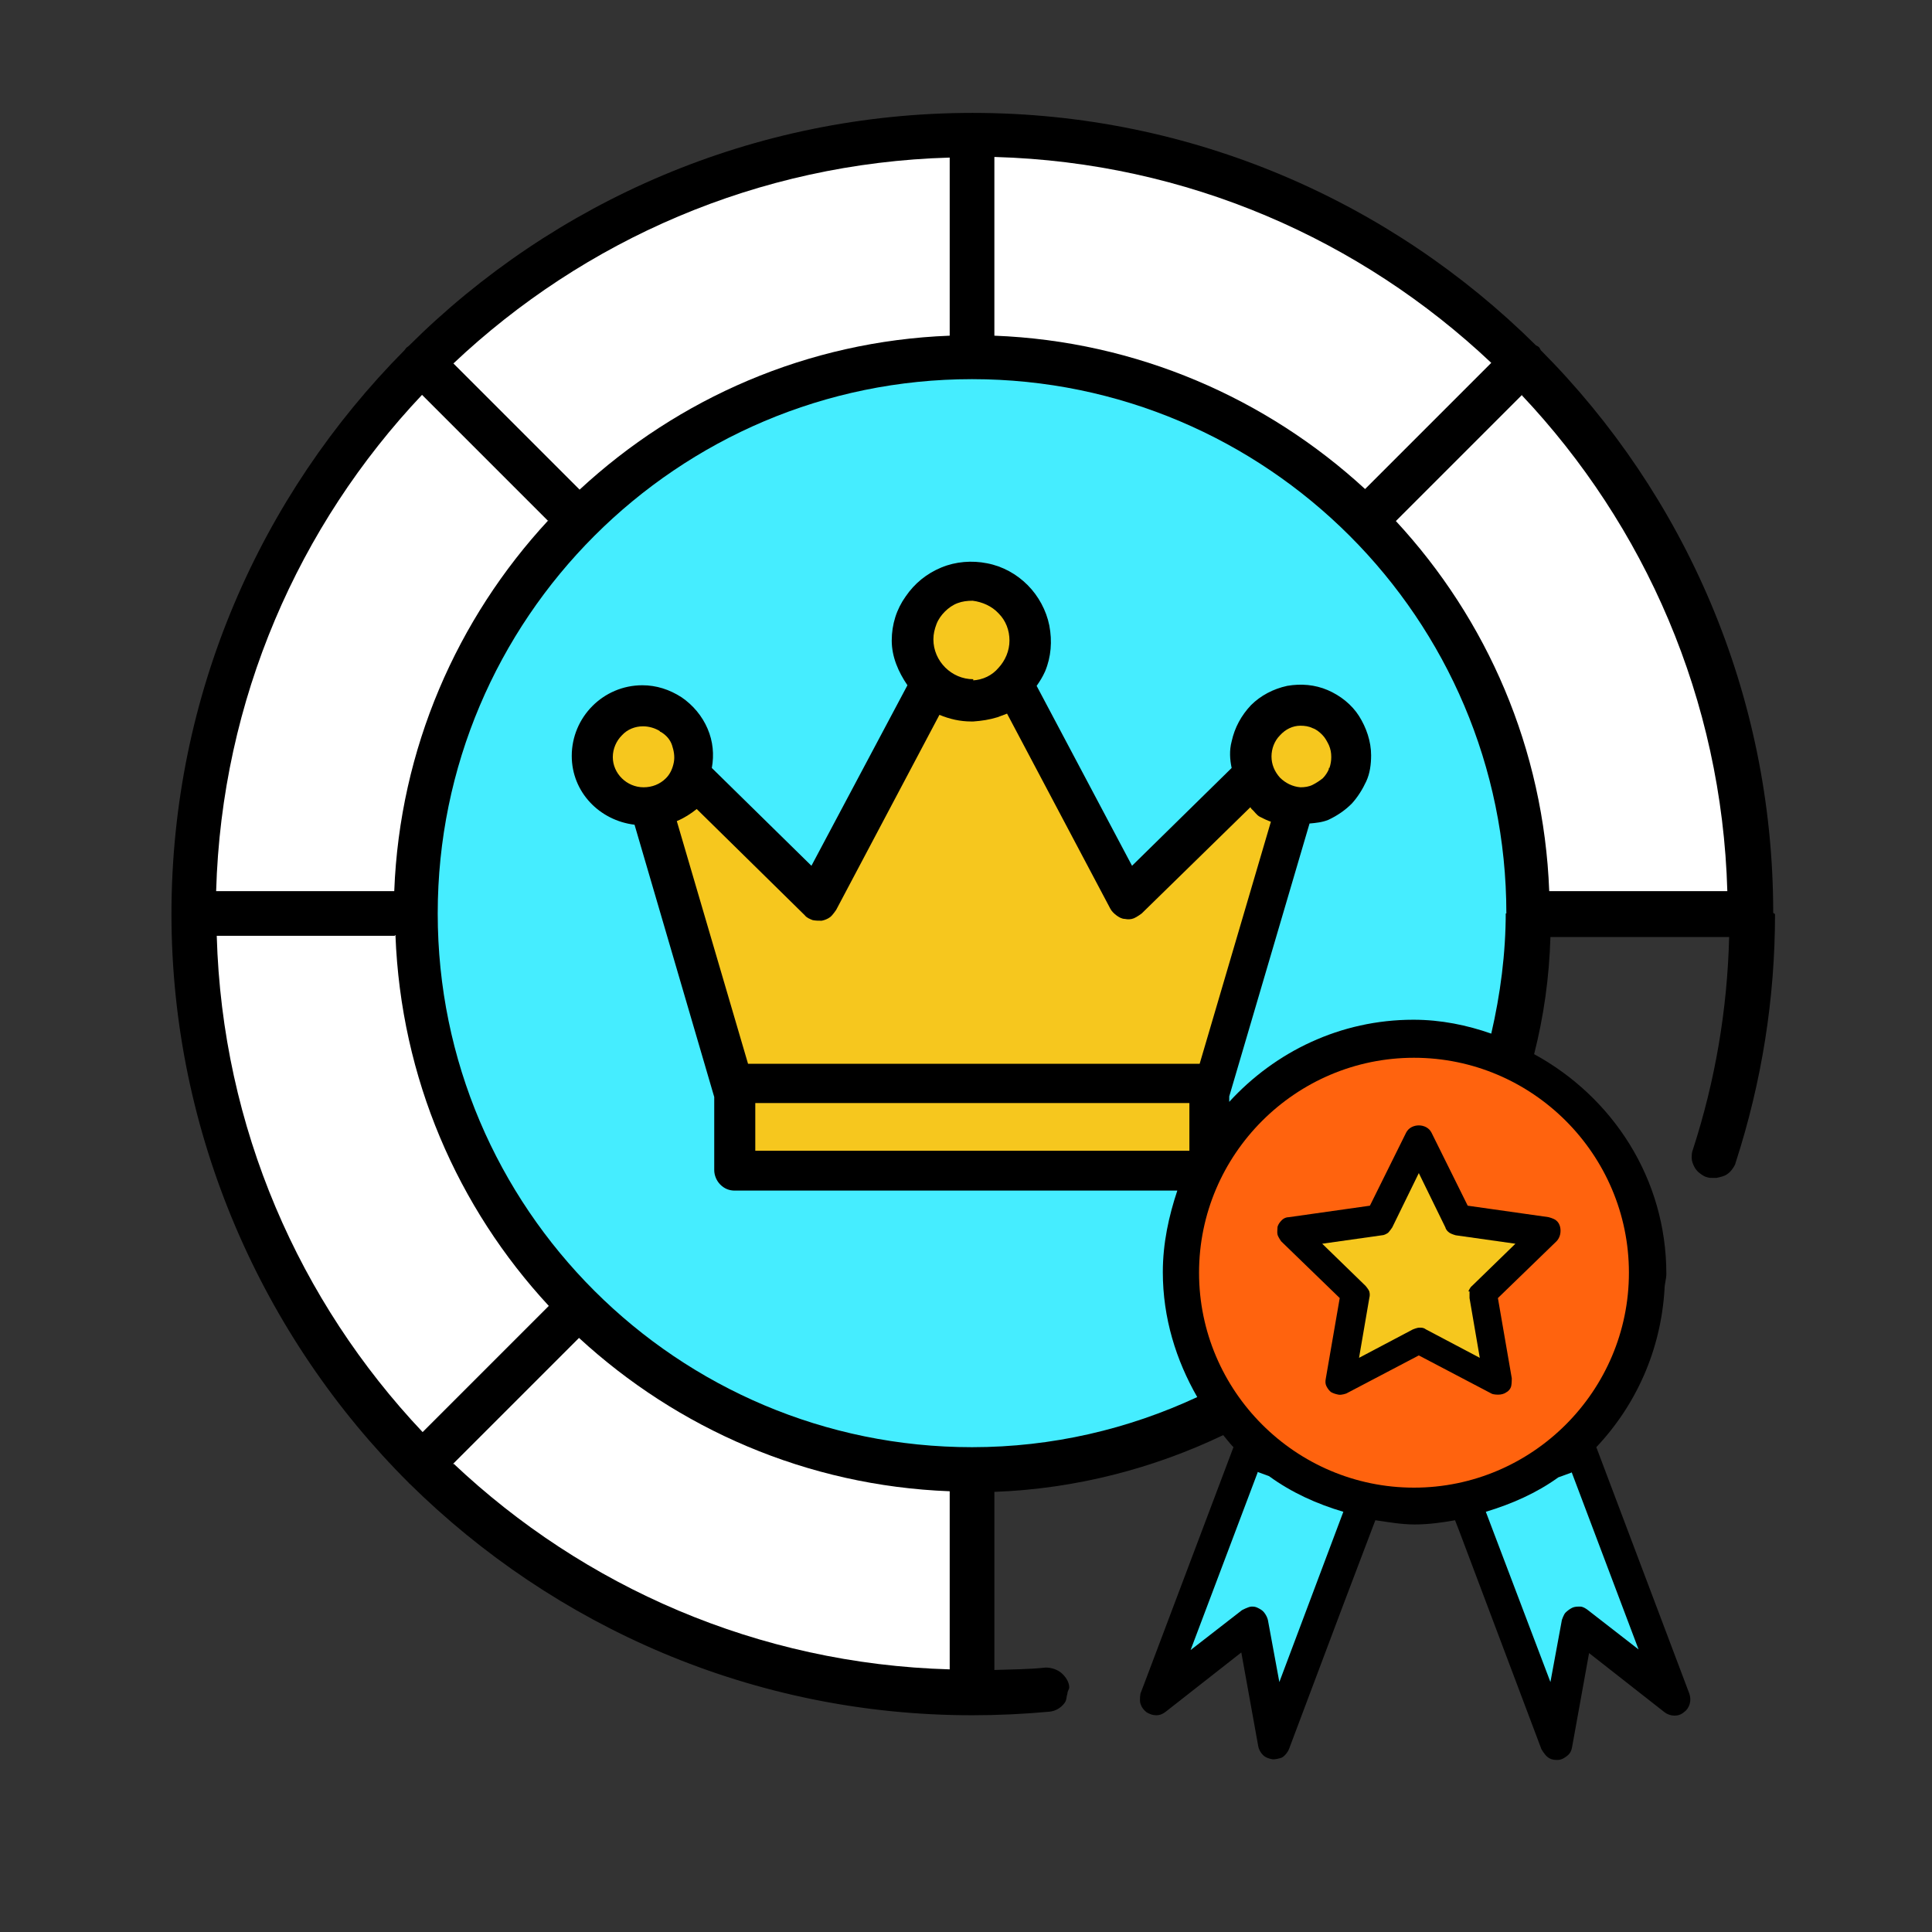 <?xml version="1.0" encoding="UTF-8"?><svg xmlns="http://www.w3.org/2000/svg" viewBox="0 0 32 32"><rect x="0" y="0" width="32" height="32" fill="#333333" stroke="none"/><path d="M29.37,15.12c0-3.63-1.47-6.93-3.85-9.32-.01-.02-.02-.04-.03-.05s-.03-.02-.05-.03c-2.4-2.38-5.7-3.85-9.33-3.85s-6.94,1.47-9.34,3.86c-.01.01-.03.02-.04.03-.01.01-.02.03-.03.04-2.38,2.4-3.86,5.7-3.86,9.34s1.51,7.01,3.93,9.42c0,0,0,.01.01.01h0c2.4,2.37,5.69,3.84,9.32,3.84h0c.43,0,.86-.02,1.29-.06.09-.01.18-.06.24-.14.04-.05.03-.1.05-.16,0-.04.03-.07.03-.1,0-.09-.06-.18-.13-.24s-.17-.09-.26-.09c-.27.03-.56.03-.85.04v-2.95c1.35-.05,2.64-.39,3.79-.94.06.07.11.14.17.2h0l-1.46,3.87-.08.21s-.02.11,0,.17.05.1.1.14c.05.03.1.05.16.05s.11-.02.16-.06l1.25-.98.28,1.55c.01.06.04.11.08.15s.1.06.16.07h.02s.11-.01.15-.04.08-.08.1-.13l.88-2.34.55-1.45c.21.03.43.07.65.07s.45-.03.67-.07l.07.18,1.36,3.61s.05.09.1.13.1.05.15.05h.02c.06,0,.11-.03.16-.07s.07-.09.08-.15l.28-1.55,1.25.98c.09.07.23.08.32,0,.1-.07.13-.2.09-.31l-1.54-4.08h0c.66-.7,1.07-1.61,1.13-2.62,0-.08.03-.17.03-.25,0-1.58-.89-2.93-2.19-3.64.16-.63.25-1.27.27-1.94h2.96c-.03,1.2-.23,2.38-.6,3.52-.02.05-.02.09-.02.14s.02.1.04.14c.02.04.05.08.09.11s.08.06.13.07c.03.01.06.01.1.01h.05s.1-.02.14-.04c.04-.02.08-.05.11-.09s.06-.08.07-.13c.43-1.33.65-2.71.65-4.11h0l-.03-.02Z"/><path d="M9.08,8.63l-2.09-2.09c-2.04,2.16-3.32,5.04-3.41,8.22h2.95c.09-2.36,1.04-4.51,2.55-6.14h0Z" style="fill:#fff;"/><path d="M9.6,8.11h0c1.63-1.51,3.77-2.46,6.13-2.55v-2.95c-3.18.09-6.06,1.37-8.22,3.41l2.09,2.09Z" style="fill:#fff;"/><path d="M6.54,15.5h-2.95c.09,3.18,1.37,6.06,3.41,8.22l2.09-2.09c-1.51-1.63-2.45-3.77-2.54-6.14h-.01Z" style="fill:#fff;"/><path d="M25.21,6.54l-2.09,2.09c1.51,1.63,2.45,3.77,2.54,6.13h2.95c-.09-3.18-1.37-6.06-3.41-8.22h0Z" style="fill:#fff;"/><path d="M7.51,24.24c2.16,2.04,5.04,3.32,8.22,3.41v-2.95c-2.37-.09-4.51-1.04-6.14-2.54l-2.09,2.09h.01Z" style="fill:#fff;"/><path d="M16.47,2.61v2.95c2.36.09,4.51,1.04,6.14,2.54l2.09-2.09c-2.16-2.04-5.04-3.32-8.22-3.41h-.01Z" style="fill:#fff;"/><path d="M24.95,15.13c0-4.88-3.97-8.85-8.85-8.85h0c-4.88,0-8.85,3.97-8.85,8.85h0c0,4.88,3.97,8.84,8.85,8.84,1.33,0,2.59-.3,3.73-.83-.35-.61-.57-1.31-.57-2.07,0-.48.1-.93.24-1.35h-7.33c-.09,0-.17-.03-.24-.1-.06-.06-.1-.15-.1-.24v-1.21l-1.32-4.51c-.58-.07-1.04-.54-1.04-1.14,0-.64.52-1.17,1.17-1.17.23,0,.45.07.65.2.19.13.34.31.43.52s.11.43.07.65l1.65,1.62,1.59-2.99c-.15-.22-.26-.47-.26-.74s.08-.52.23-.73c.15-.22.35-.38.59-.48.24-.1.51-.12.76-.07.26.05.49.18.67.36.18.18.31.42.36.67.05.26.03.52-.07.76-.04.09-.09.17-.14.24l1.58,2.98,1.65-1.62c-.03-.14-.04-.29,0-.44.05-.23.16-.43.32-.6.16-.16.37-.27.6-.32.23-.04.46-.02.67.07.21.09.4.24.52.43s.2.42.2.65c0,.15-.02.3-.08.43s-.14.26-.24.37c-.11.11-.24.2-.39.27-.1.04-.2.05-.31.06l-1.33,4.52v.09c.76-.83,1.84-1.36,3.05-1.36.46,0,.89.09,1.29.23.15-.65.24-1.32.24-2.02v.03Z" style="fill:#45edff;"/><path d="M20.83,24.39l-1.11,2.94h0l.85-.66s.11-.06.16-.06c.03,0,.06,0,.1.02s.08.04.11.08c.03.04.05.08.06.12l.19,1.03,1.06-2.82c-.44-.13-.86-.32-1.23-.59l-.19-.07h0Z" style="fill:#45edff;"/><path d="M26.03,24.39l-.22.08c-.36.26-.77.44-1.2.57l1.07,2.82.19-1.03h0s.03-.09.06-.12c.03-.03.07-.06.11-.08s.09-.02.13-.02c.05,0,.09.03.12.05l.85.66-1.11-2.94h0Z" style="fill:#45edff;"/><path d="M23.42,17.52c-1.96,0-3.56,1.6-3.56,3.56s1.6,3.56,3.56,3.56,3.56-1.6,3.56-3.56-1.6-3.56-3.56-3.56ZM25.78,20.56l-.97.94.23,1.33s0,.09-.01.13-.04.08-.08.1c-.04.03-.09.04-.14.04h0s-.08,0-.11-.02l-1.2-.63-1.2.63s-.08.03-.13.02-.08-.02-.12-.04c-.03-.02-.06-.06-.08-.1s-.02-.08-.01-.13l.23-1.33-.97-.94s-.05-.07-.06-.11,0-.09,0-.13c.01-.04.04-.08.07-.11.03-.03.07-.05.12-.05l1.34-.19.6-1.21c.08-.16.34-.16.42,0l.6,1.21,1.34.19s.08.02.12.05.06.07.07.11.01.09,0,.13-.03.08-.06.11h0Z" style="fill:#ff630e;"/><path d="M20.71,13.37h0l-1.8,1.76s-.08.06-.13.08c-.05.02-.1.02-.15.01-.05,0-.1-.03-.14-.06-.04-.03-.08-.07-.1-.11l-1.71-3.23s-.11.04-.16.06c-.13.04-.26.06-.4.07h-.03c-.19,0-.36-.04-.53-.11l-1.71,3.23s-.06.09-.1.12-.09.05-.14.06c-.05,0-.1,0-.15-.01-.05-.02-.1-.04-.13-.08l-1.79-1.76c-.1.08-.21.15-.33.2l1.18,4.02h7.48l1.18-4.01c-.06-.02-.12-.05-.18-.08s-.09-.09-.14-.13l-.02-.03Z" style="fill:#f6c71e;"/><rect x="12.51" y="18.27" width="7.19" height=".79" style="fill:#f6c71e;"/><path d="M16.11,11.27h0c.17-.01.32-.08.43-.21.11-.12.18-.28.18-.45s-.06-.33-.18-.45c-.11-.12-.27-.19-.43-.21-.09,0-.17.01-.25.04s-.15.08-.21.14-.11.13-.14.21c-.03.08-.05.16-.05.25,0,.36.3.66.66.66v.02Z" style="fill:#f6c71e;"/><path d="M22.02,12.72h0c.02-.06.03-.12.03-.18,0-.07-.01-.13-.04-.2-.03-.06-.06-.12-.11-.17-.05-.05-.1-.09-.16-.11-.06-.03-.13-.04-.2-.04-.13,0-.25.06-.34.16-.09.09-.14.22-.14.35s.05.25.14.35c.09.09.21.15.34.16.07,0,.14-.01.2-.04.06-.03.12-.07.17-.11.04-.04.08-.1.1-.15v-.02Z" style="fill:#f6c71e;"/><path d="M10.93,12.11c-.08-.05-.18-.08-.28-.08h0c-.13,0-.26.05-.35.15-.09.09-.15.22-.15.36,0,.27.23.5.51.5.14,0,.27-.05.37-.15.07-.07.11-.16.13-.26s0-.2-.03-.29-.1-.17-.19-.22h-.01Z" style="fill:#f6c71e;"/><path d="M24.32,21.39h0s.03-.07.06-.09l.72-.7-.99-.14s-.07-.02-.1-.04-.06-.05-.07-.09l-.44-.9-.44.9s-.04.06-.07.09c-.03.02-.07.04-.1.04l-.99.14.72.7s.05.06.06.09c.01.04.01.07,0,.11l-.17.99.89-.47s.07-.03.11-.03.07,0,.11.03l.89.47-.17-.99v-.11h-.02Z" style="fill:#f6c71e;"/></svg>